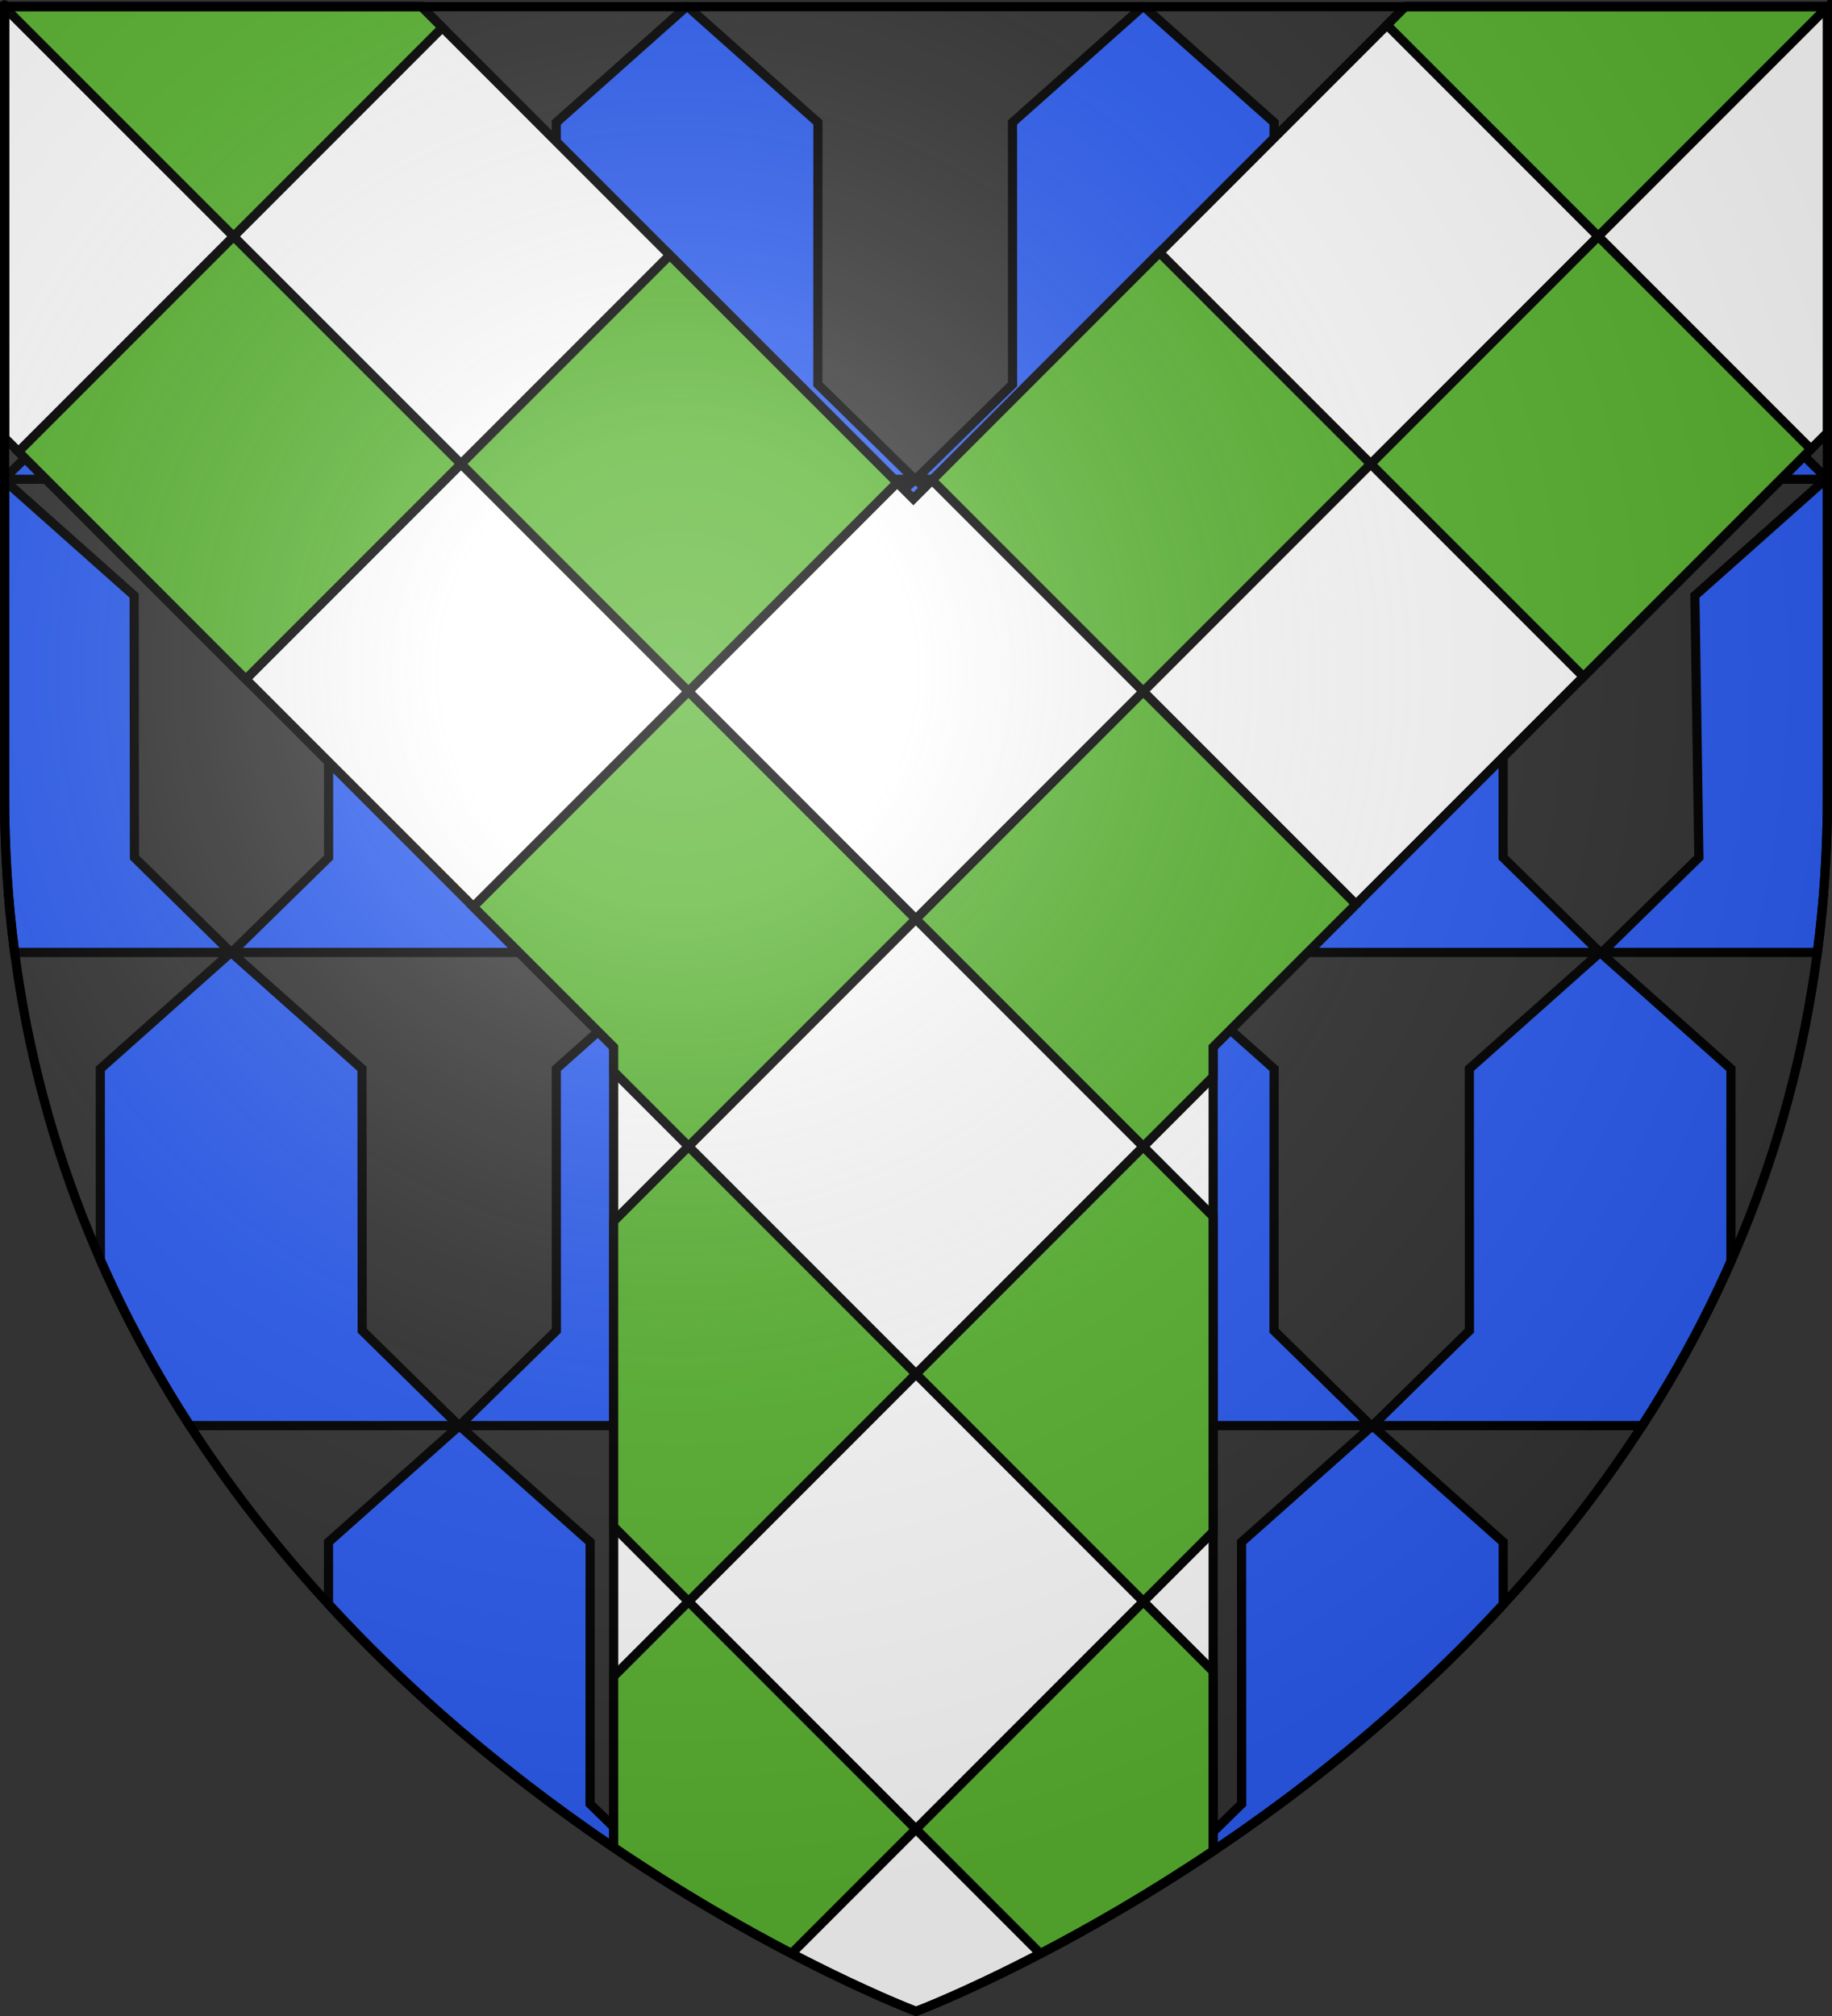 <?xml version="1.0" encoding="UTF-8" standalone="no"?>
<svg
   xmlns:dc="http://purl.org/dc/elements/1.1/"
   xmlns:cc="http://web.resource.org/cc/"
   xmlns:rdf="http://www.w3.org/1999/02/22-rdf-syntax-ns#"
   xmlns:svg="http://www.w3.org/2000/svg"
   xmlns="http://www.w3.org/2000/svg"
   xmlns:xlink="http://www.w3.org/1999/xlink"
   xmlns:sodipodi="http://sodipodi.sourceforge.net/DTD/sodipodi-0.dtd"
   xmlns:inkscape="http://www.inkscape.org/namespaces/inkscape"
   height="660"
   width="600"
   version="1.0"
   id="svg2"
   sodipodi:version="0.32"
   inkscape:version="0.45.1"
   sodipodi:docname="Blason ville fr Carlencas-et-Levas (Hérault).svg"
   sodipodi:docbase="C:\Users\Jany\Documents\aaaOuiqui\Blasons\Blasons Hérault"
   inkscape:export-filename="/Users/olivier/Desktop/Blason Rouge/Blason_Vide_3D.png"
   inkscape:export-xdpi="144"
   inkscape:export-ydpi="144"
   inkscape:output_extension="org.inkscape.output.svg.inkscape">
  <rect width="100%" height="100%" fill="#333333" stroke="none"/>
  <sodipodi:namedview
     inkscape:window-height="814"
     inkscape:window-width="1152"
     inkscape:pageshadow="2"
     inkscape:pageopacity="0.0"
     guidetolerance="10.0"
     gridtolerance="10.0"
     objecttolerance="10.0"
     borderopacity="1.0"
     bordercolor="#666666"
     pagecolor="#ffffff"
     id="base"
     showgrid="false"
     height="660px"
     inkscape:zoom="0.63"
     inkscape:cx="407.67295"
     inkscape:cy="190.96752"
     inkscape:window-x="-8"
     inkscape:window-y="-8"
     inkscape:current-layer="layer3"
     showguides="true"
     inkscape:guide-bbox="true">
    <sodipodi:guide
       orientation="vertical"
       position="1466.667"
       id="guide22599" />
  </sodipodi:namedview>
  <desc
     id="desc4">Flag of Canton of Valais (Wallis)</desc>
  <defs
     id="defs6">
    <linearGradient
       id="linearGradient2893">
      <stop
         style="stop-color:white;stop-opacity:0.314;"
         offset="0"
         id="stop2895" />
      <stop
         id="stop2897"
         offset="0.19"
         style="stop-color:white;stop-opacity:0.251;" />
      <stop
         style="stop-color:#6b6b6b;stop-opacity:0.125;"
         offset="0.6"
         id="stop2901" />
      <stop
         style="stop-color:black;stop-opacity:0.125;"
         offset="1"
         id="stop2899" />
    </linearGradient>
    <radialGradient
       inkscape:collect="always"
       xlink:href="#linearGradient2893"
       id="radialGradient3163"
       gradientUnits="userSpaceOnUse"
       gradientTransform="matrix(1.353,0,0,1.349,-77.629,-85.747)"
       cx="221.445"
       cy="226.331"
       fx="221.445"
       fy="226.331"
       r="300" />
  </defs>
  <g
     inkscape:groupmode="layer"
     id="layer3"
     inkscape:label="Fond écu"
     style="display:inline">
    <path
       style="fill:#2b5df2;fill-opacity:1;fill-rule:evenodd;stroke:#000000;stroke-width:3;stroke-linecap:butt;stroke-linejoin:miter;stroke-miterlimit:4;stroke-dasharray:none;stroke-opacity:1;display:inline"
       d="M 75.469,2.188 L 32.844,40.094 L 32.906,125.812 L 1.5,156.562 L 1.5,156.906 L 150.281,156.906 L 118.625,125.812 L 118.562,40.094 L 75.906,2.188 L 75.469,2.188 z M 224.812,2.188 L 182.188,40.094 L 182.219,125.812 L 150.469,156.906 L 299.594,156.906 L 267.844,125.812 L 267.875,40.094 L 225.25,2.188 L 224.812,2.188 z M 150.469,156.906 L 150.438,156.906 L 107.594,195 L 107.625,280.719 L 75.875,311.812 L 225,311.812 L 193.25,280.719 L 193.281,195 L 150.469,156.906 z M 225,311.812 L 182.188,349.906 L 182.219,435.625 L 150.469,466.719 L 299.594,466.719 L 267.844,435.625 L 267.875,349.906 L 225.031,311.812 L 225,311.812 z M 374.219,2.188 L 331.594,40.094 L 331.625,125.812 L 299.906,156.906 L 449,156.906 L 417.25,125.812 L 417.281,40.094 L 374.656,2.188 L 374.219,2.188 z M 523.844,2.188 L 481.219,40.094 L 481.25,125.812 L 449.531,156.906 L 450.656,156.906 L 597.938,156.906 L 598.5,156.906 C 598.5,156.863 598.5,156.824 598.5,156.781 L 566.906,125.812 L 566.906,40.094 L 524.281,2.188 L 523.844,2.188 z M 597.938,156.906 L 555.094,195 L 556.406,280.719 L 524.656,311.812 L 595.219,311.812 C 597.368,295.443 598.5,278.402 598.5,260.719 C 598.5,146.649 598.5,193.366 598.5,157.406 L 597.938,156.906 z M 299.812,156.906 L 256.969,195 L 257.031,280.719 L 225.312,311.812 L 374.406,311.812 L 342.656,280.719 L 342.656,195 L 299.812,156.906 z M 374.406,311.812 L 331.594,349.906 L 331.625,435.625 L 299.906,466.719 L 449,466.719 L 417.25,435.625 L 417.281,349.906 L 374.438,311.812 L 374.406,311.812 z M 449.469,156.906 L 406.625,195 L 406.656,280.719 L 374.906,311.812 L 376.062,311.812 L 524.031,311.812 L 492.281,280.719 L 492.312,195 L 449.469,156.906 z M 524.031,311.812 L 481.219,349.906 L 481.25,435.625 L 449.531,466.719 L 450.656,466.719 L 537.844,466.719 C 548.63,450.017 558.46,432.109 566.906,412.969 L 566.906,349.906 L 524.062,311.812 L 524.031,311.812 z M 1.5,157.281 L 1.5,260.719 C 1.5,278.402 2.632,295.443 4.781,311.812 L 75.656,311.812 L 44.031,280.719 L 43.938,195 L 1.5,157.281 z M 75.656,311.812 L 32.844,349.906 L 32.875,412.469 C 41.371,431.797 51.276,449.872 62.156,466.719 L 150.281,466.719 L 118.625,435.625 L 118.562,349.906 L 75.688,311.812 L 75.656,311.812 z M 150.438,466.75 L 107.594,504.844 L 107.594,525.156 C 145.013,565.81 186.39,596.345 221.156,617.875 L 193.25,590.562 L 193.281,504.844 L 150.438,466.75 z M 299.812,466.75 L 256.969,504.844 L 257.031,590.562 L 226.094,620.906 C 226.505,621.155 226.904,621.41 227.312,621.656 L 372.688,621.656 C 373.044,621.441 373.392,621.217 373.75,621 L 342.656,590.562 L 342.656,504.844 L 299.812,466.75 z M 449.469,466.75 L 406.625,504.844 L 406.656,590.562 L 378.594,618.031 C 413.379,596.513 454.831,565.975 492.312,525.281 L 492.312,504.844 L 449.469,466.75 z "
       id="path23606" />
    <path
       id="path7399"
       d="M 1.544,2.158 L 1.544,143.377 L 200.982,342.814 L 200.982,604.783 C 255.579,641.732 300.044,658.471 300.044,658.471 C 300.044,658.471 343.544,642.083 397.326,605.971 L 397.326,342.814 L 598.544,141.596 C 598.544,104.02 598.544,2.158 598.544,2.158 L 460.294,2.158 L 299.138,163.314 L 138.013,2.158 L 1.544,2.158 z "
       style="fill:#ffffff;fill-opacity:1;fill-rule:evenodd;stroke:#000000;stroke-width:3;stroke-linecap:butt;stroke-linejoin:miter;stroke-miterlimit:4;stroke-dasharray:none;stroke-opacity:1;display:inline" />
    <path
       style="fill:#5ab532;fill-opacity:1;fill-rule:evenodd;stroke:#000000;stroke-width:3;stroke-linecap:butt;stroke-linejoin:miter;stroke-miterlimit:4;stroke-dasharray:none;stroke-opacity:1;display:inline"
       d="M 1.531,2.156 L 1.531,2.469 L 76.5,77.406 L 144.875,9.031 L 138,2.156 L 1.531,2.156 z M 76.5,77.406 L 6.031,147.875 L 80.5,222.375 L 151,151.875 L 76.5,77.406 z M 151,151.875 L 225.469,226.375 L 293.844,158 L 219.344,83.531 L 151,151.875 z M 225.469,226.375 L 155,296.844 L 200.969,342.812 L 200.969,350.781 L 225.5,375.312 L 299.938,300.875 L 225.469,226.375 z M 299.938,300.875 L 374.438,375.375 L 397.312,352.5 L 397.312,342.812 L 444.094,296.031 L 374.438,226.375 L 299.938,300.875 z M 374.438,226.375 L 448.938,151.875 L 379.75,82.688 L 305.25,157.188 L 374.438,226.375 z M 448.938,151.875 L 518.594,221.531 L 593.094,147.031 L 523.438,77.375 L 448.938,151.875 z M 523.438,77.375 L 597.938,2.875 L 597.219,2.156 L 460.281,2.156 L 454.25,8.188 L 523.438,77.375 z M 597.938,2.875 L 598.531,3.469 C 598.531,3.453 598.531,2.283 598.531,2.281 L 597.938,2.875 z M 374.438,375.375 L 300,449.812 L 374.469,524.312 L 397.312,501.469 L 397.312,398.25 L 374.438,375.375 z M 374.469,524.312 L 299.969,598.812 L 340.719,639.562 C 356.669,631.259 376.162,620.171 397.312,605.969 L 397.312,547.156 L 374.469,524.312 z M 299.969,598.812 L 225.5,524.312 L 200.969,548.844 L 200.969,604.781 C 222.758,619.527 242.871,631.003 259.25,639.531 L 299.969,598.812 z M 225.5,524.312 L 300,449.812 L 225.5,375.312 L 200.969,399.844 L 200.969,499.781 L 225.5,524.312 z "
       id="path13364" />
  </g>
  <g
     inkscape:groupmode="layer"
     id="layer6"
     style="display:inline" />
  <g
     inkscape:groupmode="layer"
     id="layer4"
     inkscape:label="Meubles"
     style="display:none"
     sodipodi:insensitive="true" />
  <g
     inkscape:groupmode="layer"
     id="layer2"
     inkscape:label="Reflet final"
     sodipodi:insensitive="true">
    <path
       sodipodi:nodetypes="cccccc"
       d="M 300,658.5 C 300,658.5 598.5,546.18 598.5,260.728 C 598.5,-24.723 598.5,2.176 598.5,2.176 L 1.5,2.176 L 1.5,260.728 C 1.5,546.18 300,658.5 300,658.5 z "
       style="opacity:1;fill:url(#radialGradient3163);fill-opacity:1;fill-rule:evenodd;stroke:none;stroke-width:1px;stroke-linecap:butt;stroke-linejoin:miter;stroke-opacity:1"
       id="path2875"
       inkscape:export-xdpi="144"
       inkscape:export-ydpi="144" />
  </g>
  <g
     inkscape:groupmode="layer"
     id="layer1"
     inkscape:label="Contour final"
     sodipodi:insensitive="true">
    <path
       sodipodi:nodetypes="cccccc"
       d="M 300,658.5 C 300,658.5 1.5,546.18 1.5,260.728 C 1.5,-24.723 1.5,2.176 1.5,2.176 L 598.5,2.176 L 598.5,260.728 C 598.5,546.18 300,658.5 300,658.5 z "
       style="opacity:1;fill:none;fill-opacity:1;fill-rule:evenodd;stroke:#000000;stroke-width:3;stroke-linecap:butt;stroke-linejoin:miter;stroke-miterlimit:4;stroke-dasharray:none;stroke-opacity:1"
       id="path1411"
       inkscape:export-xdpi="144"
       inkscape:export-ydpi="144" />
  </g>
</svg>

